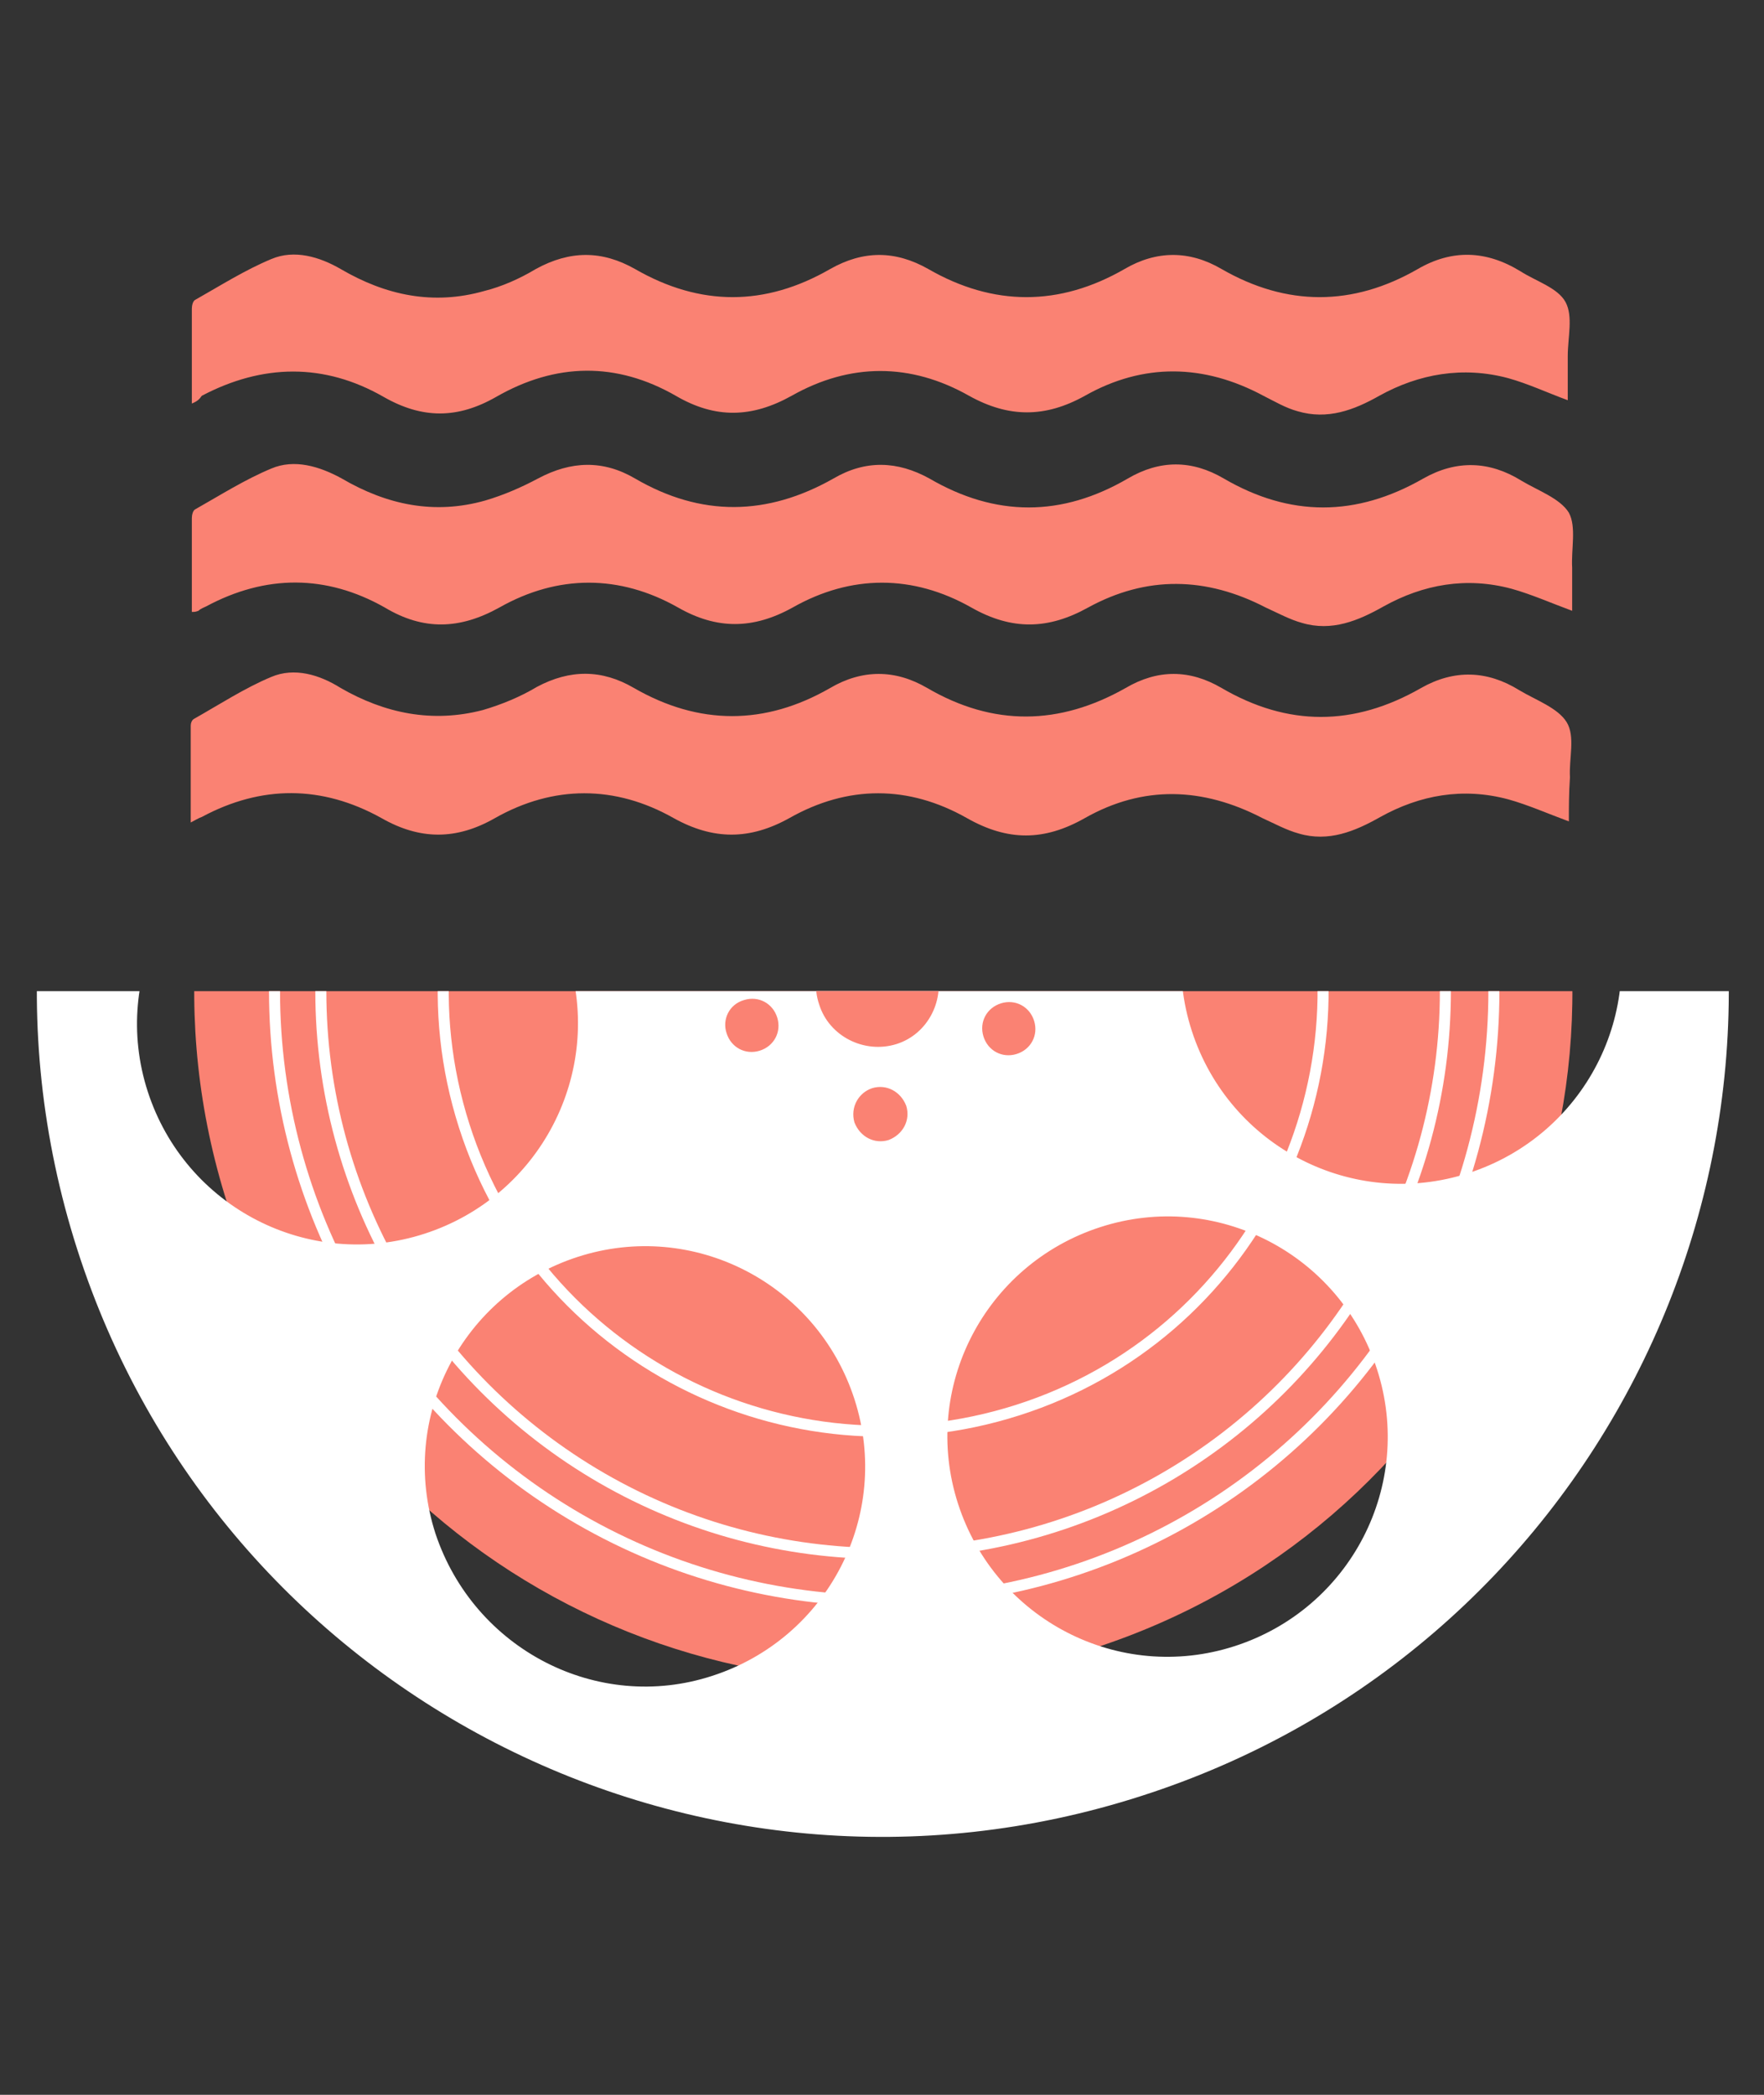 <?xml version="1.0" encoding="utf-8"?>
<!-- Generator: Adobe Illustrator 25.3.1, SVG Export Plug-In . SVG Version: 6.00 Build 0)  -->
<svg version="1.1" id="Layer_1" xmlns="http://www.w3.org/2000/svg" xmlns:xlink="http://www.w3.org/1999/xlink" x="0px" y="0px"
	 viewBox="0 0 160 190" style="enable-background:new 0 0 160 190;" xml:space="preserve">
<rect x="0" y="0" width="160" height="190" fill="#333333" stroke="none"/>
<style type="text/css">
	.st0{fill:#FA8273;}
	.st1{clip-path:url(#SVGID_2_);}
	.st2{fill:none;stroke:#FFFFFF;stroke-miterlimit:10;}
	.st3{fill:none;stroke:#FFFFFF;stroke-miterlimit:10;}
	.st4{fill:#FFFFFF;}
</style>
<g>
	<g>
		<path class="st0" d="M17.4,36.6c0-3,0-5.8,0-8.6c0-0.3,0.1-0.7,0.3-0.8c2.3-1.3,4.5-2.7,6.9-3.7c2.1-0.9,4.4-0.2,6.3,0.9
			c4.1,2.4,8.4,3.3,13,2c1.6-0.4,3.2-1.1,4.7-2c3.1-1.7,6-1.7,9,0c5.9,3.4,11.8,3.4,17.7,0c3-1.7,5.9-1.7,8.9,0
			c5.9,3.4,11.9,3.4,17.8,0c2.9-1.7,5.9-1.7,8.8,0c5.9,3.4,11.9,3.4,17.8,0c3.1-1.8,6.2-1.7,9.3,0.2c1.4,0.9,3.4,1.5,4.1,2.8
			c0.7,1.3,0.2,3.2,0.2,4.9c0,1.3,0,2.7,0,4c-1.9-0.7-3.6-1.5-5.4-2c-4.1-1.1-8.1-0.4-11.7,1.6c-2.3,1.3-4.7,2.2-7.4,1.4
			c-1.1-0.3-2.1-0.9-3.1-1.4c-5.4-2.9-10.9-3-16.2,0c-3.6,2-6.9,2-10.5,0c-5.3-3-10.8-3-16.1,0c-3.6,2-6.9,2.1-10.5,0
			c-5.4-3.1-10.9-3-16.3,0.1c-3.5,2-6.7,2-10.2,0c-5.4-3.1-11-3-16.5-0.1C18.1,36.2,17.9,36.4,17.4,36.6z"/>
		<path class="st0" d="M17.4,55.5c0-2.9,0-5.7,0-8.5c0-0.3,0.1-0.7,0.3-0.8c2.3-1.3,4.5-2.7,6.9-3.7c2.1-0.9,4.4-0.2,6.4,0.9
			c4.1,2.4,8.4,3.3,13,2c1.7-0.5,3.3-1.2,4.8-2c3-1.6,5.9-1.7,8.8,0c6,3.5,12,3.4,18,0c2.9-1.7,5.8-1.6,8.7,0c6,3.5,12,3.5,18,0
			c2.9-1.7,5.8-1.7,8.7,0c6,3.5,12,3.5,18.1,0c3-1.7,6-1.6,8.9,0.2c1.5,0.9,3.5,1.6,4.3,2.9c0.7,1.3,0.2,3.3,0.3,5
			c0,1.3,0,2.6,0,3.9c-1.9-0.7-3.7-1.5-5.5-2c-4.1-1.1-8-0.4-11.6,1.6c-2.3,1.3-4.7,2.3-7.4,1.5c-1.1-0.3-2.2-0.9-3.3-1.4
			c-5.4-2.8-10.8-2.9-16.1,0c-3.6,2-6.9,2.1-10.6,0c-5.3-3-10.9-3-16.2,0c-3.6,2-6.9,2-10.4,0c-5.3-3-10.9-3-16.2,0
			c-3.6,2-6.9,2.1-10.4,0c-5.3-3-10.8-3-16.2-0.1c-0.2,0.1-0.5,0.2-0.7,0.4C17.7,55.5,17.7,55.5,17.4,55.5z"/>
		<path class="st0" d="M142.3,74.5c-1.9-0.7-3.7-1.5-5.5-2c-4.1-1.1-8-0.4-11.6,1.6c-2.3,1.3-4.7,2.3-7.4,1.5
			c-1.1-0.3-2.2-0.9-3.3-1.4c-5.4-2.8-10.8-3-16.1,0c-3.7,2.1-7,2.1-10.7,0c-5.3-3-10.8-3-16.1,0c-3.6,2-6.9,2-10.5,0
			c-5.3-3-10.9-3-16.2,0c-3.5,2-6.8,2-10.3,0c-5.4-3-10.9-3-16.3-0.1c-0.3,0.1-0.6,0.3-1,0.5c0-3,0-5.9,0-8.8c0-0.2,0.1-0.5,0.3-0.6
			c2.3-1.3,4.6-2.8,7-3.8c2.1-0.9,4.4-0.2,6.3,1c4,2.3,8.3,3.2,12.9,2c1.7-0.5,3.4-1.2,4.9-2.1c3-1.6,5.9-1.6,8.8,0.1
			c5.9,3.4,11.9,3.4,17.8,0c2.9-1.7,5.9-1.7,8.8,0c6,3.5,12,3.4,18,0c2.9-1.7,5.8-1.7,8.7,0c6,3.5,12,3.5,18.1,0
			c3-1.7,6-1.6,8.9,0.2c1.5,0.9,3.5,1.6,4.3,2.9c0.8,1.3,0.2,3.3,0.3,5C142.3,71.9,142.3,73.3,142.3,74.5z"/>
	</g>
	<g>
		<g>
			<g>
				<g>
					<g>
						<g>
							<g>
								<defs>
									<rect id="SVGID_1_" x="0.1" y="89.9" width="159.9" height="77"/>
								</defs>
								<clipPath id="SVGID_2_">
									<use xlink:href="#SVGID_1_"  style="overflow:visible;"/>
								</clipPath>
								<g id="Group_3408" class="st1">
									<path id="Path_3404" class="st0" d="M61,30.4c32.9-10.5,68,7.6,78.6,40.5s-7.6,68-40.4,78.6c-32.9,10.5-68-7.6-78.6-40.4
										C10.1,76.1,28.2,41,61,30.4L61,30.4"/>
									<circle id="Ellipse_5" class="st2" cx="80.2" cy="89.9" r="55.3"/>
									<circle id="Ellipse_6" class="st3" cx="80.1" cy="89.9" r="51"/>
									<path id="Path_3405" class="st3" d="M67.9,51.9c21-6.7,43.5,4.8,50.2,25.8s-4.8,43.5-25.8,50.2s-43.5-4.8-50.2-25.8
										C35.4,81.1,47,58.6,67.9,51.9L67.9,51.9z"/>
									<path id="Path_3406" class="st4" d="M7,113.3c12.9,40.3,56.1,62.6,96.5,49.6c40.3-12.9,62.6-56.1,49.6-96.5
										S97,3.9,56.8,16.9l0,0C16.4,29.8-5.9,73,7,113.3 M39.5,139.1c-3.4-10.5,2.4-21.7,12.9-25.1s21.7,2.4,25.1,12.9
										s-2.4,21.7-12.9,25.1l0,0C54.2,155.4,43,149.6,39.5,139.1 M124.9,124.2c3.4,10.5-2.4,21.7-12.9,25.1
										c-10.5,3.4-21.7-2.4-25.1-12.9s2.4-21.7,12.9-25.1l0,0C110.3,107.9,121.5,113.7,124.9,124.2 M146.1,81.3
										c3.4,10.5-2.4,21.7-12.9,25.1s-21.7-2.4-25.1-12.9s2.4-21.7,12.9-25.1C131.6,65.1,142.8,70.8,146.1,81.3L146.1,81.3
										 M38.5,111.9C28,115.3,16.8,109.5,13.4,99s2.4-21.7,12.9-25.1S48,76.3,51.5,86.8C54.8,97.3,49,108.5,38.5,111.9L38.5,111.9
										 M120.1,41.6c3.4,10.5-2.4,21.7-12.9,25.1c-10.5,3.4-21.7-2.4-25.1-12.9C78.7,43.3,84.5,32.1,95,28.7l0,0
										C105.8,25.4,116.9,31.1,120.1,41.6 M73,43.5c3.4,10.5-2.4,21.7-12.9,25.1S38.5,66.2,35,55.7S37.5,34,48,30.6
										C58.5,27.3,69.6,33.1,73,43.5"/>
									<path id="Path_3407" class="st0" d="M77.9,84.1c2.9-0.9,6.1,0.7,7,3.6s-0.7,6.1-3.6,7s-6.1-0.7-7-3.6
										C73.3,88.2,75,85,77.9,84.1L77.9,84.1"/>
									<path id="Path_3408" class="st0" d="M67.5,90.7c1.3-0.4,2.6,0.3,3,1.6c0.4,1.3-0.3,2.6-1.6,3c-1.3,0.4-2.6-0.3-3-1.6l0,0
										C65.5,92.5,66.1,91.1,67.5,90.7"/>
									<path id="Path_3409" class="st0" d="M79.1,98.7c1.3-0.4,2.6,0.3,3.1,1.6c0.4,1.3-0.3,2.6-1.6,3.1c-1.3,0.4-2.6-0.3-3.1-1.6
										l0,0C77.1,100.4,77.9,99.1,79.1,98.7"/>
									<path id="Path_3410" class="st0" d="M90.8,91c1.3-0.4,2.6,0.3,3,1.6c0.4,1.3-0.3,2.6-1.6,3c-1.3,0.4-2.6-0.3-3-1.6l0,0
										C88.8,92.7,89.5,91.4,90.8,91"/>
								</g>
							</g>
						</g>
					</g>
				</g>
			</g>
		</g>
	</g>
</g>
</svg>
